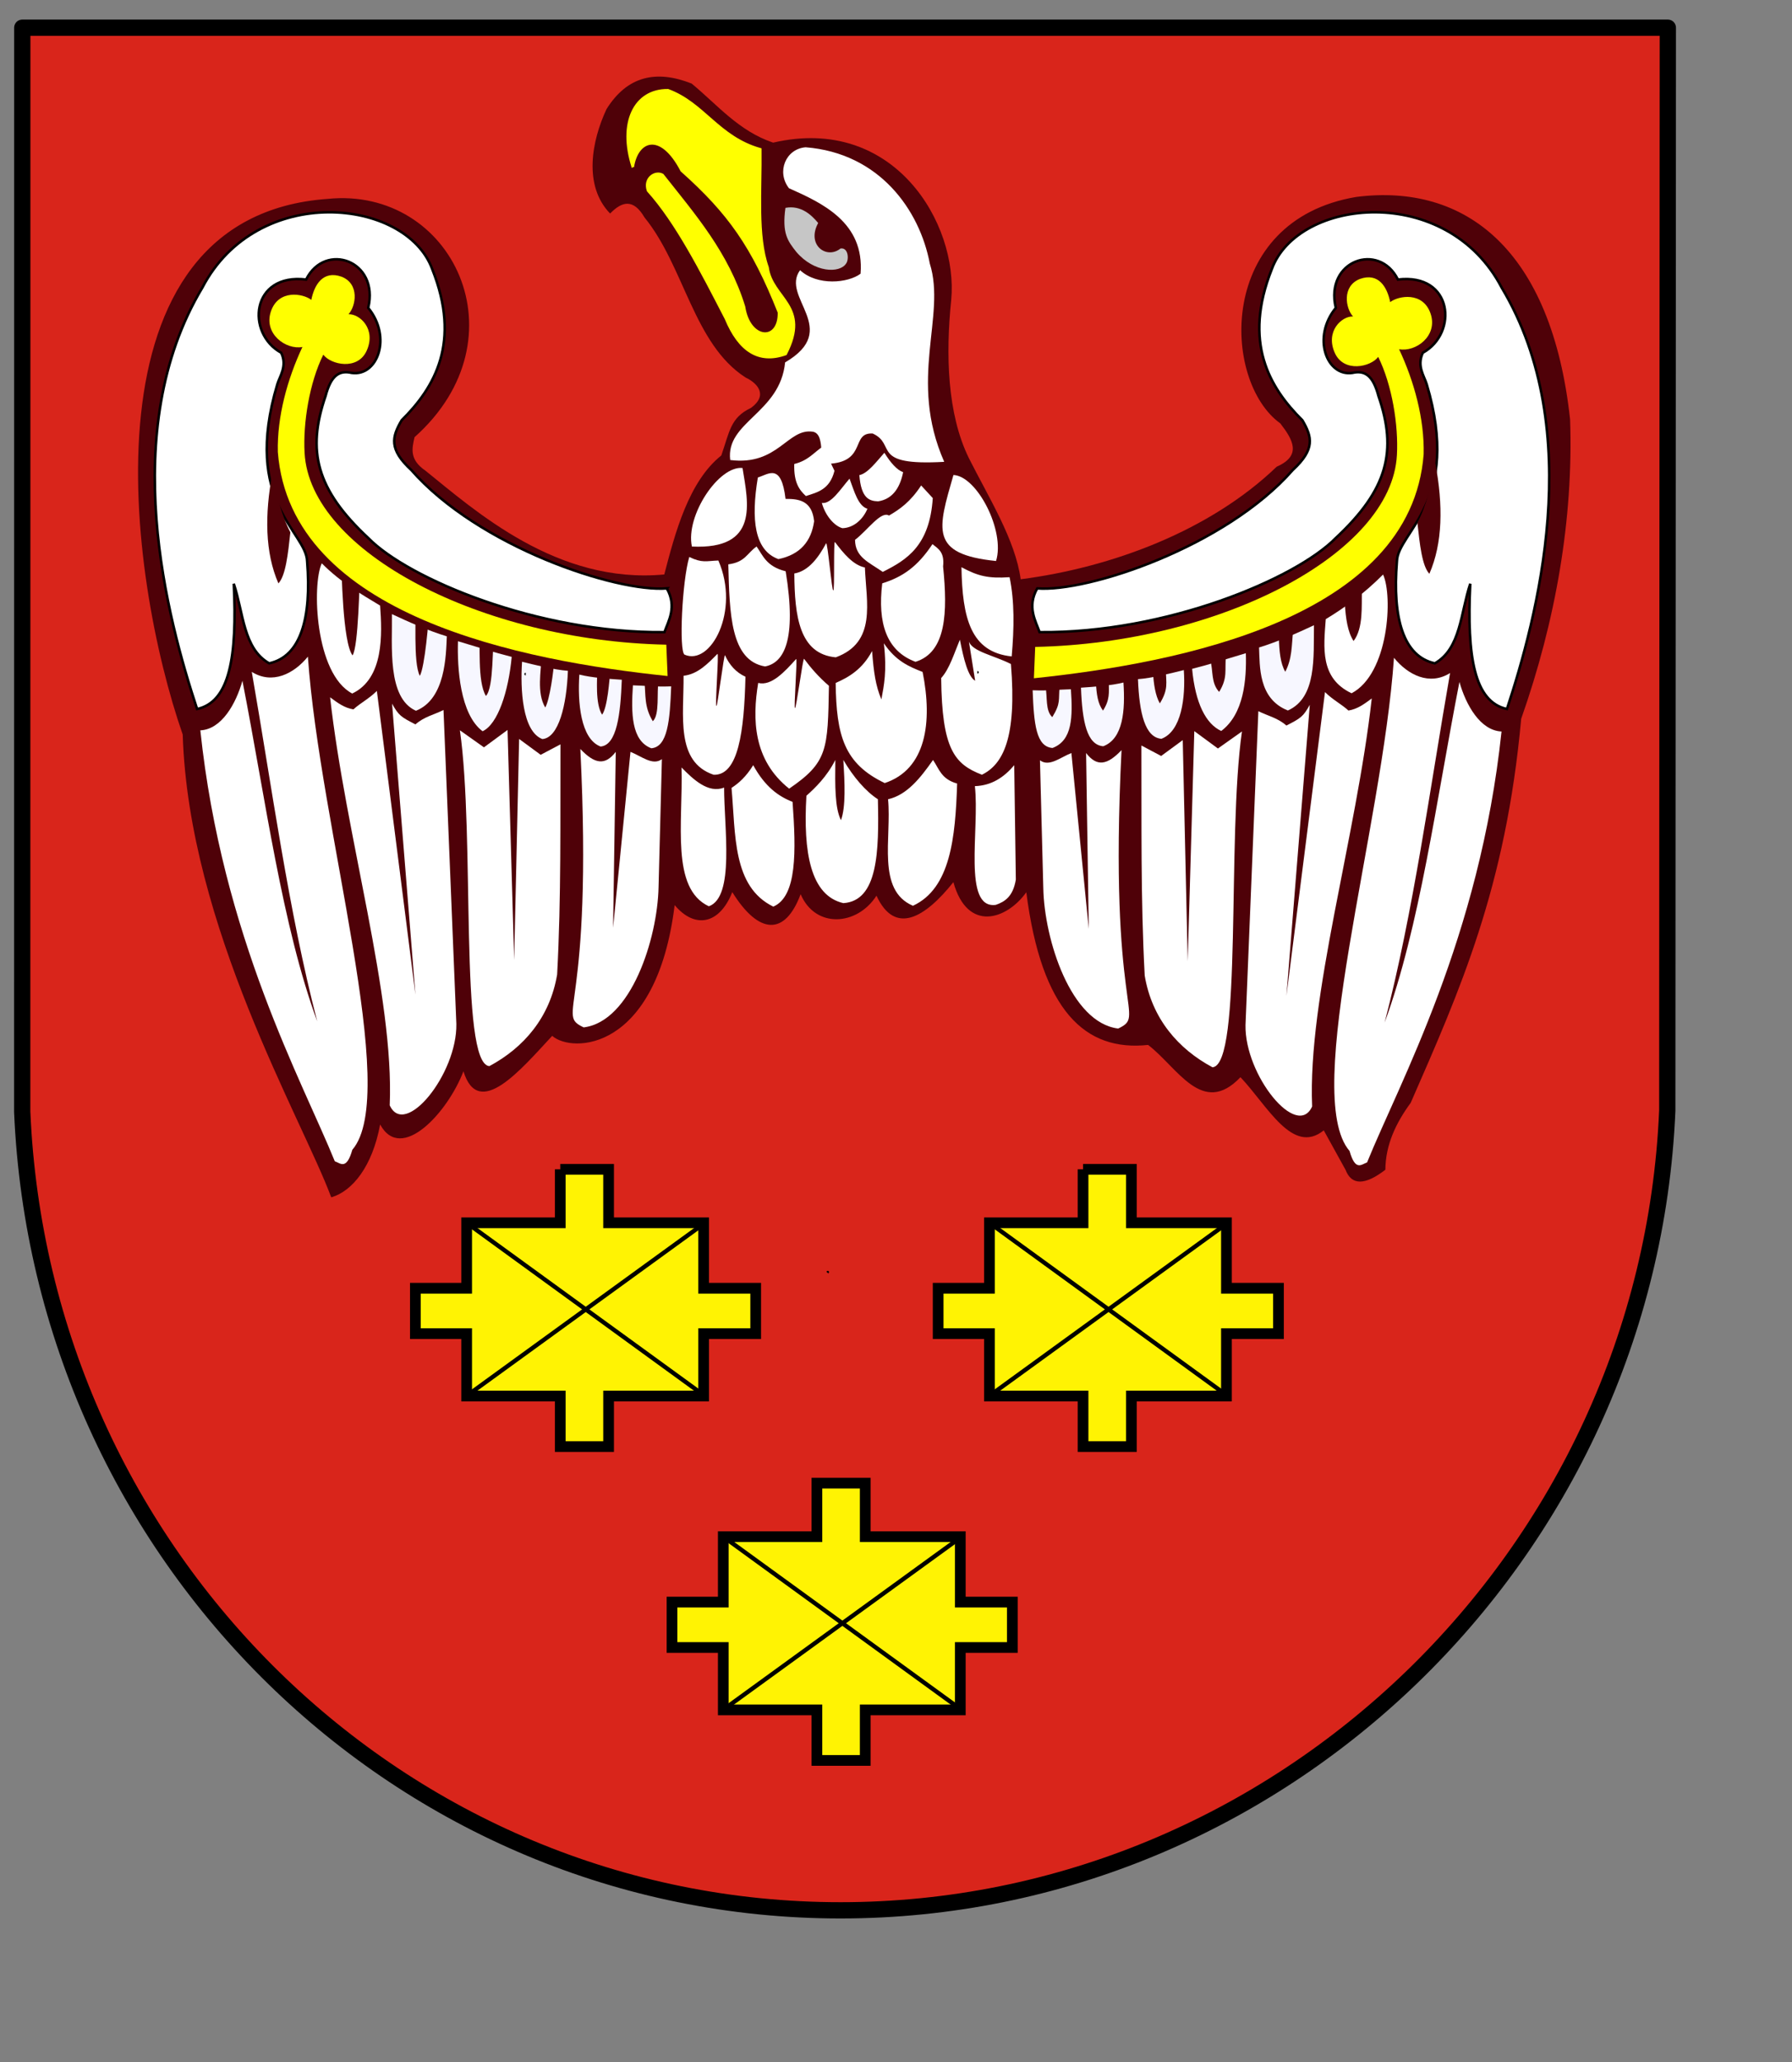 <svg xmlns="http://www.w3.org/2000/svg" width="800" height="920" version="1.0"><rect width="100%" height="100%" fill="#808080" stroke="none"/><defs><linearGradient id="a"><stop style="stop-color:#fff;stop-opacity:1" offset="0"/><stop style="stop-color:#000;stop-opacity:1" offset="1"/></linearGradient></defs><path style="fill:none;fill-opacity:.75;fill-rule:evenodd;stroke:#000;stroke-width:1px;stroke-linecap:butt;stroke-linejoin:miter;stroke-opacity:1" d="M-269.439 105.448c.123 0 .246 0 0 0z"/><g transform="translate(-10)"><path d="m19.945 12.361-.031 483.625c8.517 198.64 169.14 356.344 365.312 356.344 196.173 0 360.577-158.141 369.094-356.781l.25-483.188H19.945z" style="opacity:1;fill:#d9251b;fill-opacity:1;fill-rule:evenodd;stroke:#000;stroke-width:7.261;stroke-linecap:round;stroke-linejoin:round;stroke-miterlimit:4;stroke-dasharray:none;stroke-dashoffset:0;stroke-opacity:1"/><path style="fill:none;fill-opacity:.75;fill-rule:evenodd;stroke:#000;stroke-width:1.118px;stroke-linecap:butt;stroke-linejoin:miter;stroke-opacity:1" d="M104.886-.732c.529 0 1.057 0 0 0zM307.577 87.778c-.528 0-1.057 0 0 0z"/><a transform="matrix(1.073 0 0 1.166 798.261 -10.986)" style="fill:none;fill-opacity:1"><path d="M-480.79 91.128c-11.226-10.632-7.669-27.81-1.507-39.938 8.646-12.745 20.745-15.13 35.417-9.797 10.72 8.12 19.528 18.15 33.91 22.607 50.365-10.722 77.082 31.031 74.102 60.172-2.332 20.789-1.712 43.629 7.373 60.611 8.239 15.072 19.309 31.223 21.524 46.294 37.82-4.487 78.726-18.505 106.51-43.066 10.562-4.268 6.764-10.332 1.507-16.578-24.457-16.175-26.588-77.706 31.65-86.66 45.411-5.293 81.248 20.155 88.92 85.153 1.426 38.18-6.022 77.114-20.347 114.541-6.387 64.731-25.532 103.953-45.967 146.945-6.115 7.674-10.44 15.945-10.55 25.62-8.54 6.03-14.066 6.03-16.578 0l-9.043-15.07c-13.05 9.672-23.474-9.55-34.664-20.347-15.872 15.381-26.233-3.85-38.431-12.35-26.117 2.566-44.324-12.835-50.666-58.416-8.093 10.437-24.458 15.554-30.343-3.873-11.78 13.59-24.302 20.513-31.992 5.18-8.056 11.563-25.42 12.671-31.559-.576-6.468 15.99-17.39 15.582-28.433-.787-5.42 12.606-15.784 14.001-23.978 4.965-7.537 56.223-42.779 56.734-50.951 50.033-13.017 12.898-30.635 32.337-36.925 13.564-6.53 15.737-25.872 35.238-34.663 20.346-3.24 16.142-11.582 25.554-20.347 27.882-12.098-30.027-59.29-103.62-61.792-177.087-22.82-60.29-43.57-198.154 60.285-204.969 51.918-4.855 82.38 53.319 36.171 91.18-1.048 4.271-2.26 8.541 4.522 12.811 20.725 15.35 54.84 43.593 99.38 39.726 4.49-15.853 10.138-35.598 23.724-45.534 3.465-9.129 3.776-14.491 12.356-18.205 7.14-4.808 2.859-9.403-2.265-11.63-21.646-12.825-25.456-42.52-42.032-61.24-4.773-7.491-9.545-6.001-14.318-1.507z" style="fill:#4f0108;fill-opacity:1;fill-rule:evenodd;stroke:none;stroke-width:1px;stroke-linecap:butt;stroke-linejoin:miter;stroke-opacity:1"/></a><path d="M301.166 85.665c-6.303-19.685.814-34.424 15.7-34.246 15.979 5.832 22.4 21.02 41.234 26.35.238 18.327-1.734 38.655 3.234 52.7 1.883 14.024 19.249 17.055 8.085 38.646-11.972 4.283-20.717-1.447-26.681-15.81-11.045-21.392-22.05-42.962-34.766-57.092-1.904-5.492 3.213-8.833 6.468-7.026 14.028 17.81 28.957 34.762 36.383 58.848 2.306 15.02 15.867 15.917 15.597 2.498-11.77-29.57-22.272-44.391-43.451-63.289-9.366-17.99-19.942-13.725-21.803-1.579z" style="fill:#ff0;fill-opacity:1;fill-rule:evenodd;stroke:#ff0;stroke-width:1.118px;stroke-linecap:butt;stroke-linejoin:miter;stroke-opacity:1" transform="translate(-8.67 -11.156)"/><path d="M369.315 103.9c7.024-1.309 11.691 3.27 14.614 6.749-5.351 9.832 3.769 16.379 9.98 11.38 3.54-.558 3.841 4.972 2.476 6.725-2.839 4.445-14.233 4.133-22.183-5.157-3.895-4.943-6.47-8.296-4.887-19.697z" style="fill:#c6c6c6;fill-opacity:1;fill-rule:evenodd;stroke:none;stroke-width:1px;stroke-linecap:butt;stroke-linejoin:miter;stroke-opacity:1" transform="translate(-8.67 -11.156)"/><path d="M433.757 128.754c-4.527-23.932-22.464-49.269-55.438-51.89-8.953.734-13.083 11.053-7.425 18.282 14.924 6.633 33.764 15.315 31.961 38.125-5.6 4.217-19.33 5.524-27.011-1.56-8.915 12.135 18.672 26.341-6.683 41.136-2.247 22.75-26.602 26.451-24.501 43.556 21.451 2.677 25.527-14.31 36.876-12.636 6.657 1.198 1.037 17.28 8.167 14.25 15.751-1.383 8.895-14.003 18.562-13.444 10.925 4.99-1.445 14.544 31.926 12.637-16.273-36.882 1.01-64.847-6.434-88.456z" style="fill:#fff;fill-opacity:1;fill-rule:evenodd;stroke:none;stroke-width:1px;stroke-linecap:butt;stroke-linejoin:miter;stroke-opacity:1" transform="translate(-8.67 -11.156)"/><path style="fill:#fff;fill-opacity:1;fill-rule:evenodd;stroke:none;stroke-width:1px;stroke-linecap:butt;stroke-linejoin:miter;stroke-opacity:1" d="M318.881 243.851c30.106 1.429 25.157-19.283 22.603-35.043-10.564-1.142-25.528 21.21-22.603 35.043zM454.663 250.303c-29.843-3.037-26-14.091-19.02-38.369 10.532.426 23.204 24.98 19.02 38.37z"/><path style="fill:#fff;fill-opacity:1;fill-rule:evenodd;stroke:none;stroke-width:1px;stroke-linecap:butt;stroke-linejoin:miter;stroke-opacity:1" d="M-600.76 224.968c-4.117 8.183-2.851 42.328 12.675 49.832 13.244-5.76 12.466-22.83 11.598-33.653-7.948-4.429-16.325-8.822-24.273-16.18z" transform="matrix(1.073 0 0 1.166 798.261 -10.986)"/><path style="fill:#f7f7ff;fill-opacity:1;fill-rule:evenodd;stroke:none;stroke-width:1px;stroke-linecap:butt;stroke-linejoin:miter;stroke-opacity:1" d="M-571.577 244.412c.21 12.018-2.087 32.048 10 36.983 12.395-4.505 12.491-21.387 12.848-28.476-7.754-2.166-15.907-5.527-22.848-8.507zM-544.093 254.788c-.347 10.143.838 27.962 10.24 34.449 6.387-2.717 10.77-15.247 12.119-28.461-7.377-1.708-14.564-3.862-22.359-5.988zM-517.43 262.632c-.767 10.584.124 26.698 8.459 29.597 6.809-.503 10.088-13.071 10.621-26.125-5.575-.346-13.925-2.286-19.08-3.472zM-493.593 267.557c-.767 10.583.496 24.626 8.83 27.525 6.81-.503 8.303-12.496 8.837-25.55-5.575-.346-12.512-.79-17.667-1.975zM-471.303 271.666c-.767 10.584-.68 21.182 7.654 24.081 6.81-.503 7.734-10.63 8.268-23.685-7.155.236-10.767-.29-15.922-.396z" transform="matrix(1.073 0 0 1.166 798.261 -10.986)"/><path d="M127.622 184.883c-3.283 16.166-3.07 42.823 2.49 54.567 3.029-2.961 4-23.513 4.98-31.8-3.795-6.545-5.743-14.567-7.47-22.767zM157.315 218.659c.21 5.712.619 33.302 4.764 38.228 2.473-3.477 2.812-27.61 3.206-33.167l-7.97-5.061zM188.104 235.744c.615 5.533-.921 23.91 1.964 28.97 2.057-3.245 3.789-21.384 3.958-26.623l-5.922-2.347zM214.746 246.802c.614 5.533-.844 20.083 2.828 25.616 3.422-3.381 2.447-19.81 3.635-23.937l-6.463-1.68zM263.924 261.766c-.05 4.203-.94 13.613 1.984 17.816 2.207-2.761 3.061-12.905 3.424-17.424l-5.408-.392zM283.504 266.594c.614 5.533-.17 9.952 3.503 15.485 2.948-2.477 1.544-11.212 2.392-15.256l-5.895-.23zM240.65 257.59c-.05 4.95-2.067 13.698 1.605 19.23 1.882-2.984 3.49-14.093 3.719-17.904l-5.323-1.326z" style="fill:#4f0108;fill-opacity:1;fill-rule:evenodd;stroke:none;stroke-width:1px;stroke-linecap:butt;stroke-linejoin:miter;stroke-opacity:1" transform="matrix(1.073 0 0 1.166 -6.522 -7.115)"/><path style="fill:none;fill-opacity:.75;fill-rule:evenodd;stroke:#000;stroke-width:1px;stroke-linecap:butt;stroke-linejoin:miter;stroke-opacity:1" d="M-515.9 267.347c-.053 0-.105 0 0 0z" transform="matrix(1.073 0 0 1.166 798.261 -10.986)"/><path d="M-606.533 260.677c4.923 65.367 38.613 167.212 18.483 188.721-2.432 7.842-4.864 5.18-7.296 4.378-13.42-30.486-46.859-85.805-55.936-164.888 8.846-.373 14.825-10.167 17.51-18.97 9.714 45.773 16.509 93.734 31.13 130.354-11.994-42.32-18.875-89.752-27.238-133.758 8.548 4.923 17.528.759 23.347-5.837zM-577.836 273.81c-3.252 2.98-6.99 4.698-9.756 7.056-3.72-.562-6.467-2.414-9.7-4.624 6.462 53.047 26.731 114.308 24.806 156.132 6.298 12.73 28.069-11.945 27.725-31.129l-5.35-120.139c-4.025 1.856-8.009 2.534-11.673 5.505-6.085-2.866-6.988-3.43-9.729-7.937l9.728 111.384-16.051-116.248zM-543.288 288.871l10.003 6.519 9.82-6.644 2.751 88.047 2.064-84.608 8.974 6.066 8.222-4.002c-.122 29.265.352 58.38-1.375 88.047-2.995 16.449-13.913 28.043-28.203 35.08-12.586-.895-5.91-87.931-12.256-128.505zM-493.184 296.013c5.967 5.765 10.257 6.46 14.743 1.113l-1.113 67.315 7.232-67.315c4.568 1.629 9.221 5.44 13.074 2.781l-1.39 48.957c-.436 19.718-11.455 51.48-31.155 53.685-11.98-5.234 4.08-4.821-1.39-106.536z" style="fill:#fff;fill-opacity:1;fill-rule:evenodd;stroke:none;stroke-width:1px;stroke-linecap:butt;stroke-linejoin:miter;stroke-opacity:1" transform="matrix(1.073 0 0 1.166 798.261 -10.986)"/><path d="M617.135 124.447c8.223-2.902 12.117 3.516 13.487 10.343 3.684-2.852 14.608-4.805 18.011 5.084 3.455 10.04-6.694 17.325-14.044 15.936 6.722 14.31 11.35 31.11 10.973 46.847-5.617 73.226-109.499 93.25-174 99.965l.577-13.987c82.467-1.71 159.162-41.465 161.482-85.606.736-13.28-2.142-31.268-8.351-43.79-3.322 4.484-15.343 7.19-19.372-1.767-4.325-9.616 3.04-16.466 8.131-16.27-3.34-3.586-5.065-13.574 3.106-16.755z" style="opacity:1;fill:#ff0;fill-opacity:1;fill-rule:nonzero;stroke:none;stroke-width:2.835;stroke-linecap:round;stroke-linejoin:round;stroke-miterlimit:4;stroke-dasharray:none;stroke-dashoffset:0;stroke-opacity:1"/><path d="M473.038 262.533c-4.68 8.258-.615 14.713 1.067 19.516 56.51.561 114.41-23.872 132.126-41.917 23.401-21.803 27.564-38.994 19.154-63.451-2.412-9.096-6.02-11.6-11.693-10.283-11.425 1.628-18.104-15.848-7.35-29.034-5.05-21.15 19.308-29.626 27.729-12.642 24.663-2.973 26.927 23.996 11.135 32.663-2.834 5.902.631 10.42 1.721 14.066 15.748 52.668-12.973 65.856-13.302 78.963-2.078 25.605 2.946 42.5 16.927 45.547 11.62-6.584 11.473-22.595 15.812-35.506-1.562 32.662 1.806 52.721 16.37 55.89 13.152-39.864 36.076-123.92-2.338-187.994-24.468-46.881-90.996-40.055-102.617-8.286-12.991 32.626-1.136 52.783 13.641 67.443 4.395 7.467 5.722 12.939-4.231 22.138-30.164 34.414-91.698 54.679-114.151 52.887z" style="fill:#fff;fill-opacity:1;fill-rule:evenodd;stroke:#000;stroke-width:1.118px;stroke-linecap:butt;stroke-linejoin:miter;stroke-opacity:1"/><path style="fill:#f7f7ff;fill-opacity:1;fill-rule:evenodd;stroke:none;stroke-width:1px;stroke-linecap:butt;stroke-linejoin:miter;stroke-opacity:1" d="M511.539 304.52c.823 12.337-.072 25.055-9.015 28.434-7.305-.586-9.368-10.915-9.94-26.13 5.981-.404 13.424-.921 18.955-2.303zM488.083 307.524c.823 12.336.73 22.826-8.212 26.205-7.305-.585-8.298-10.528-8.87-25.743 7.676.275 11.551-.339 17.082-.462z"/><path style="fill:#fff;fill-opacity:1;fill-rule:evenodd;stroke:#000;stroke-width:1.118px;stroke-linecap:butt;stroke-linejoin:miter;stroke-opacity:1" d="M307.69 262.533c4.68 8.258.615 14.713-1.066 19.516-56.51.561-114.41-23.872-132.127-41.917-23.4-21.803-27.564-38.994-19.153-63.451 2.411-9.096 6.02-11.6 11.692-10.283 11.426 1.628 18.105-15.848 7.35-29.034 5.05-21.15-19.307-29.626-27.728-12.642-24.664-2.973-26.928 23.996-11.136 32.663 2.834 5.902-.63 10.42-1.721 14.066-15.747 52.668 12.973 65.856 13.302 78.963 2.078 25.605-2.946 42.5-16.926 45.547-11.62-6.584-11.474-22.595-15.813-35.506 1.563 32.662-1.805 52.721-16.37 55.89-13.152-39.864-36.076-123.92 2.339-187.994 24.468-46.881 90.995-40.055 102.616-8.286 12.992 32.626 1.137 52.783-13.641 67.443-4.395 7.467-5.721 12.939 4.232 22.138 30.164 34.414 91.697 54.679 114.15 52.887z"/><path style="opacity:1;fill:#ff0;fill-opacity:1;fill-rule:nonzero;stroke:none;stroke-width:2.835;stroke-linecap:round;stroke-linejoin:round;stroke-miterlimit:4;stroke-dasharray:none;stroke-dashoffset:0;stroke-opacity:1" d="M162.464 123.447c-8.223-2.902-12.117 3.516-13.487 10.343-3.684-2.852-14.608-4.805-18.011 5.084-3.455 10.04 6.694 17.325 14.044 15.936-6.722 14.31-11.35 31.11-10.974 46.847 5.618 73.226 109.5 93.25 174 99.965l-.576-13.987c-82.467-1.71-159.162-41.465-161.482-85.606-.736-13.28 2.142-31.268 8.351-43.79 3.322 4.484 15.343 7.19 19.372-1.767 4.325-9.616-3.04-16.466-8.131-16.27 3.34-3.586 5.065-13.574-3.106-16.755z"/><path style="fill:#fff;fill-opacity:1;fill-rule:evenodd;stroke:none;stroke-width:1px;stroke-linecap:butt;stroke-linejoin:miter;stroke-opacity:1" d="M-606.533 260.677c4.923 65.367 38.613 167.212 18.483 188.721-2.432 7.842-4.864 5.18-7.296 4.378-13.42-30.486-46.859-85.805-55.936-164.888 8.846-.373 14.825-10.167 17.51-18.97 9.714 45.773 16.509 93.734 31.13 130.354-11.994-42.32-18.875-89.752-27.238-133.758 8.548 4.923 17.528.759 23.347-5.837zM-577.836 273.81c-3.252 2.98-6.99 4.698-9.756 7.056-3.72-.562-6.467-2.414-9.7-4.624 6.462 53.047 26.731 114.308 24.806 156.132 6.298 12.73 28.069-11.945 27.725-31.129l-5.35-120.139c-4.025 1.856-8.009 2.534-11.673 5.505-6.085-2.866-6.988-3.43-9.729-7.937l9.728 111.384-16.051-116.248zM-543.288 288.871l10.003 6.519 9.82-6.644 2.751 88.047 2.064-84.608 8.974 6.066 8.222-4.002c-.122 29.265.352 58.38-1.375 88.047-2.995 16.449-13.913 28.043-28.203 35.08-12.586-.895-5.91-87.931-12.256-128.505zM-493.184 296.013c5.967 5.765 10.257 6.46 14.743 1.113l-1.113 67.315 7.232-67.315c4.568 1.629 9.221 5.44 13.074 2.781l-1.39 48.957c-.436 19.718-11.455 51.48-31.155 53.685-11.98-5.234 4.08-4.821-1.39-106.536z" transform="matrix(-1.073 0 0 1.166 -18.503 -10.469)"/><path style="fill:#fff;fill-opacity:1;fill-rule:evenodd;stroke:none;stroke-width:1px;stroke-linecap:butt;stroke-linejoin:miter;stroke-opacity:1" d="M364.583 207.022c6.384-1.586 8.74-5.185 12.764-7.8l5.186 10.833c-2.113 8.408-7.563 9.569-12.764 11.266-2.877-2.687-5.45-5.924-5.186-14.3zM404.809 202.018c-3.723 4.176-7.446 9.212-11.169 9.966.806 10.374 4.428 11.57 8.377 11.7 5.832-.895 9.59-5.171 11.168-13-2.792-1.013-5.584-4.19-8.376-8.666zM389.257 213.563c-4.122 4.763-8.243 11.461-12.365 10.833 1.536 5.618 5.513 10.266 9.174 11.266 5.064-.127 9.242-3.994 11.169-8.666-4.149-1.242-5.858-7.784-7.978-13.433zM348.323 213.057c-3.128 18.853-1.495 32.534 9.174 36.4 9.771-2.006 14.69-7.965 15.955-16.9-.953-9.061-6.57-10.016-12.764-9.967-1.898-16.06-7.418-11.137-12.365-9.533zM421.23 216.596c-4.787 7.328-9.574 10.665-14.36 13.433-3.623-2.203-9.55 6.57-15.157 10.833.077 7.758 6.067 9.92 12.365 14.3 10.773-5.355 20.961-11.698 22.337-32.933l-5.185-5.633zM330.697 250.082c-5.482.209-7.227 1.205-12.987-1.577-3.206 10.802-4.654 41.944-2.121 43.573 11.685 5.183 24.934-19.468 15.108-41.996z"/><path style="fill:#fff;fill-opacity:1;fill-rule:evenodd;stroke:none;stroke-width:1px;stroke-linecap:butt;stroke-linejoin:miter;stroke-opacity:1" d="M347.76 243.837c-4.308 3.006-5.015 6.964-12.623 7.956.558 21.887.949 42.942 16.416 45.558 8.269-1.59 14.256-11.42 9.192-42.47-8.749-2.147-10.24-7.232-12.984-11.044zM381.982 263.339c-.551 1.113-2.55-22.104-3.203-20.895-3.179 5.9-7.638 12.345-14.172 13.426.128 19.028 2.214 35.93 18.512 37.407 18.314-6.732 13.628-24.367 12.994-40.08-5.2-1.043-9.513-6.233-13.351-11.337-.744-.989-.069 22.43-.78 21.479zM426.283 242.772c-6.73 10.151-13.385 14.667-22.429 17.502-2.117 17.638 1.815 30.165 14.847 35.004 13.755-4.255 14.407-21.995 12.32-42.554.72-6.44-2.215-7.916-4.738-9.952zM439.22 253.069c7.415 3.984 11.927 5.09 21.48 4.46 2.255 10.73 2.046 22.798.949 35.348-18.385-1.913-22.023-17.219-22.429-39.808zM329.863 314.905c-.755.74 1.168-23.908.422-23.149-4.452 4.529-8.9 9.067-15.122 9.75.16 17.754-3.723 38.35 13.42 44.166 11.01.412 13.635-19.213 14.21-43.738-4.213-1.917-7.141-5.23-9.13-9.566-.417-.912-3.462 23.537-3.8 22.537zM364.915 315.886c-.658.704 1.179-22.594.49-21.833-5.09 5.613-10.997 12.153-16.925 10.655-2.678 16.184-2.252 34.378 13.815 47.168 17.216-11.77 17.28-17.271 17.762-45.882-4.655-4.012-8.093-8.025-11.09-12.037-.525-.705-3.549 22.633-4.052 21.929z"/><path style="fill:#fff;fill-opacity:1;fill-rule:evenodd;stroke:none;stroke-width:1px;stroke-linecap:butt;stroke-linejoin:miter;stroke-opacity:1" d="M399.325 290.466c-4.336 8.155-10.402 11.7-16.256 14.244.276 23.622 3.857 36.03 21.89 44.668 18.393-6.085 21.468-26.923 16.916-49.578-5.955-2.342-11.9-4.78-17.288-12.778 1.423 12.843.037 18.646-1.11 25.046-2.547-6.063-3.422-11.95-4.152-21.602zM438.52 285.413c-2.559 6.098-4.632 13.042-8.353 17.12.34 31.631 5.851 38.38 18.186 43.128 9.333-4.57 15.67-16.25 12.952-49.4-7.752-3.889-16.975-5.49-18.737-9.924l2.77 17.402c-3.175-1.815-5.1-9.573-6.817-18.326z"/><path style="fill:none;fill-opacity:.75;fill-rule:evenodd;stroke:#000;stroke-width:1.118px;stroke-linecap:butt;stroke-linejoin:miter;stroke-opacity:1" d="M325.348 403.338c0-.13 0-.26 0 0z"/><path style="fill:#fff;fill-opacity:1;fill-rule:evenodd;stroke:none;stroke-width:1px;stroke-linecap:butt;stroke-linejoin:miter;stroke-opacity:1" d="M326.448 404.357c-17.049-7.98-11.502-37.134-12.19-61.93 5.192 5.277 11.932 11.745 19.002 8.958-.012 17.933 4.806 48.852-6.812 52.972zM346.255 341.408c-3.227 5.193-6.454 8.03-9.68 10.127 1.87 20.803.368 44.05 18.644 52.972 10.64-4.538 10.197-24.823 8.604-46.74-6.252-2.44-12.266-6.69-17.568-16.36zM382.914 339.07c-3.825 7.545-9.083 12.543-12.908 15.97-1.493 25.122 1.784 44.53 16.493 47.909 15.42-.996 15.96-22.913 15.417-46.35-5.44-3.495-10.93-9.891-15.417-17.528.605 10.008 1.154 20.972-1.075 26.875-2.723-5.51-2.65-15.145-2.51-26.875zM426.533 339.077c-5.67 8.066-11.587 15.592-20.078 17.527 1.662 17.276-5.237 40.57 11.114 47.52 16.765-7.757 18.945-30.425 19.72-54.53-7.123-1.969-8.074-6.62-10.756-10.517zM462.78 341.408l.717 51.024c-1.237 7.568-4.891 9.886-8.963 11.296-14.888 1.966-7.152-33.753-9.322-52.972 7.443-.242 12.986-3.926 17.568-9.348z"/><path style="fill:none;fill-opacity:.75;fill-rule:evenodd;stroke:#000;stroke-width:1.118px;stroke-linecap:butt;stroke-linejoin:miter;stroke-opacity:1" d="M379.345 567.78c.176-.191.352-.382 0 0z"/><path d="M-337.224 88.176v26.53h-46.438v32.438h-25.437v22.5h25.437v30.938h46.438v25.062h23.969v-25.062h47.156v-30.938h25.812v-22.5h-25.812v-32.437h-47.156V88.176h-23.97z" style="opacity:1;fill:#fff303;fill-opacity:1;fill-rule:evenodd;stroke:#000;stroke-width:5.315;stroke-linecap:round;stroke-linejoin:miter;stroke-miterlimit:4;stroke-dasharray:none;stroke-dashoffset:0;stroke-opacity:1" transform="matrix(.9 0 0 .9 563.621 442.344)"/><path d="m-383.658 114.716 117.198 85.135M-266.46 115.453l-116.83 84.766" style="fill:none;fill-opacity:.75;fill-rule:evenodd;stroke:#000;stroke-width:2.126;stroke-linecap:butt;stroke-linejoin:miter;stroke-miterlimit:4;stroke-dasharray:none;stroke-opacity:1" transform="matrix(.9 0 0 .9 563.621 442.344)"/><path style="opacity:1;fill:#fff303;fill-opacity:1;fill-rule:evenodd;stroke:#000;stroke-width:5.315;stroke-linecap:round;stroke-linejoin:miter;stroke-miterlimit:4;stroke-dasharray:none;stroke-dashoffset:0;stroke-opacity:1" d="M-337.224 88.176v26.53h-46.438v32.438h-25.437v22.5h25.437v30.938h46.438v25.062h23.969v-25.062h47.156v-30.938h25.812v-22.5h-25.812v-32.437h-47.156V88.176h-23.97z" transform="matrix(.9 0 0 .9 797.006 442.344)"/><path style="fill:none;fill-opacity:.75;fill-rule:evenodd;stroke:#000;stroke-width:2.126;stroke-linecap:butt;stroke-linejoin:miter;stroke-miterlimit:4;stroke-dasharray:none;stroke-opacity:1" d="m-383.658 114.716 117.198 85.135M-266.46 115.453l-116.83 84.766" transform="matrix(.9 0 0 .9 797.006 442.344)"/><path d="M-337.224 88.176v26.53h-46.438v32.438h-25.437v22.5h25.437v30.938h46.438v25.062h23.969v-25.062h47.156v-30.938h25.812v-22.5h-25.812v-32.437h-47.156V88.176h-23.97z" style="opacity:1;fill:#fff303;fill-opacity:1;fill-rule:evenodd;stroke:#000;stroke-width:5.315;stroke-linecap:round;stroke-linejoin:miter;stroke-miterlimit:4;stroke-dasharray:none;stroke-dashoffset:0;stroke-opacity:1" transform="matrix(.9 0 0 .9 678.192 582.375)"/><path d="m-383.658 114.716 117.198 85.135M-266.46 115.453l-116.83 84.766" style="fill:none;fill-opacity:.75;fill-rule:evenodd;stroke:#000;stroke-width:2.126;stroke-linecap:butt;stroke-linejoin:miter;stroke-miterlimit:4;stroke-dasharray:none;stroke-opacity:1" transform="matrix(.9 0 0 .9 678.192 582.375)"/><path d="M627.441 256.337c4.418 9.538 2.6 44.23-14.06 52.977-14.21-6.714-12.454-20.45-11.522-33.067 8.527-5.162 17.055-11.335 25.582-19.91z" style="fill:#fff;fill-opacity:1;fill-rule:evenodd;stroke:none;stroke-width:1px;stroke-linecap:butt;stroke-linejoin:miter;stroke-opacity:1"/><path d="M596.59 278.968c-.224 14.008 1.32 32.28-11.65 38.033-13.298-5.251-12.48-19.854-12.864-28.117 8.32-2.525 17.067-6.443 24.515-9.916zM566.181 291.446c.373 11.822-.898 27.134-10.986 34.695-6.853-3.167-11.556-12.314-13.002-27.716 7.914-1.99 15.625-4.502 23.988-6.98zM538.495 298.967c.823 12.336-1.054 27.283-9.996 30.662-7.306-.586-9.904-11.4-10.476-26.615 5.982-.404 14.94-2.665 20.472-4.047z" style="fill:#f7f7ff;fill-opacity:1;fill-rule:evenodd;stroke:none;stroke-width:1px;stroke-linecap:butt;stroke-linejoin:miter;stroke-opacity:1"/><path style="fill:none;fill-opacity:.75;fill-rule:evenodd;stroke:#000;stroke-width:1.118px;stroke-linecap:butt;stroke-linejoin:miter;stroke-opacity:1" d="M536.933 300.628c.057 0 .113 0 0 0z" transform="translate(-90.608 -.674)"/><path style="fill:#4f0108;fill-opacity:1;fill-rule:evenodd;stroke:none;stroke-width:1px;stroke-linecap:butt;stroke-linejoin:miter;stroke-opacity:1" d="M741.386 207.35c3.523 18.843 3.294 35.647-2.671 49.336-3.25-3.452-4.291-13.14-5.343-22.8 4.072-7.628 6.162-16.979 8.014-26.535zM708.608 264.206c-.225 6.658.717 16.727-3.73 22.468-2.654-4.053-3.478-10.092-3.9-16.568l7.63-5.9zM677.874 282.28c-.659 6.448-.392 12.222-3.487 18.12-2.208-3.783-2.685-9.278-2.866-15.385l6.353-2.736zM647.91 293.328c-.66 6.449.905 9.602-3.035 16.05-3.672-3.94-2.626-9.284-3.9-14.093l6.934-1.957zM595.605 304.786c.054 4.9.549 8.044-2.589 12.943-2.367-3.218-2.824-7.219-3.213-12.486l5.802-.457zM573.677 306.732c-.66 6.45.642 7.459-3.298 13.908-3.163-2.887-2.117-8.927-3.027-13.64l6.325-.268zM621.09 299.59c.055 5.771 1.244 8.472-2.696 14.92-2.02-3.478-2.769-8.932-3.015-13.374l5.712-1.546z" transform="translate(-90.608 -.674)"/><path style="fill:#4f0108;fill-opacity:1;fill-rule:evenodd;stroke:none;stroke-width:1px;stroke-linecap:butt;stroke-linejoin:miter;stroke-opacity:1" d="M131.616 210.955c-3.524 18.843-3.294 35.647 2.671 49.336 3.25-3.452 4.291-13.14 5.343-22.8-4.072-7.628-6.162-16.979-8.014-26.536z"/></g></svg>